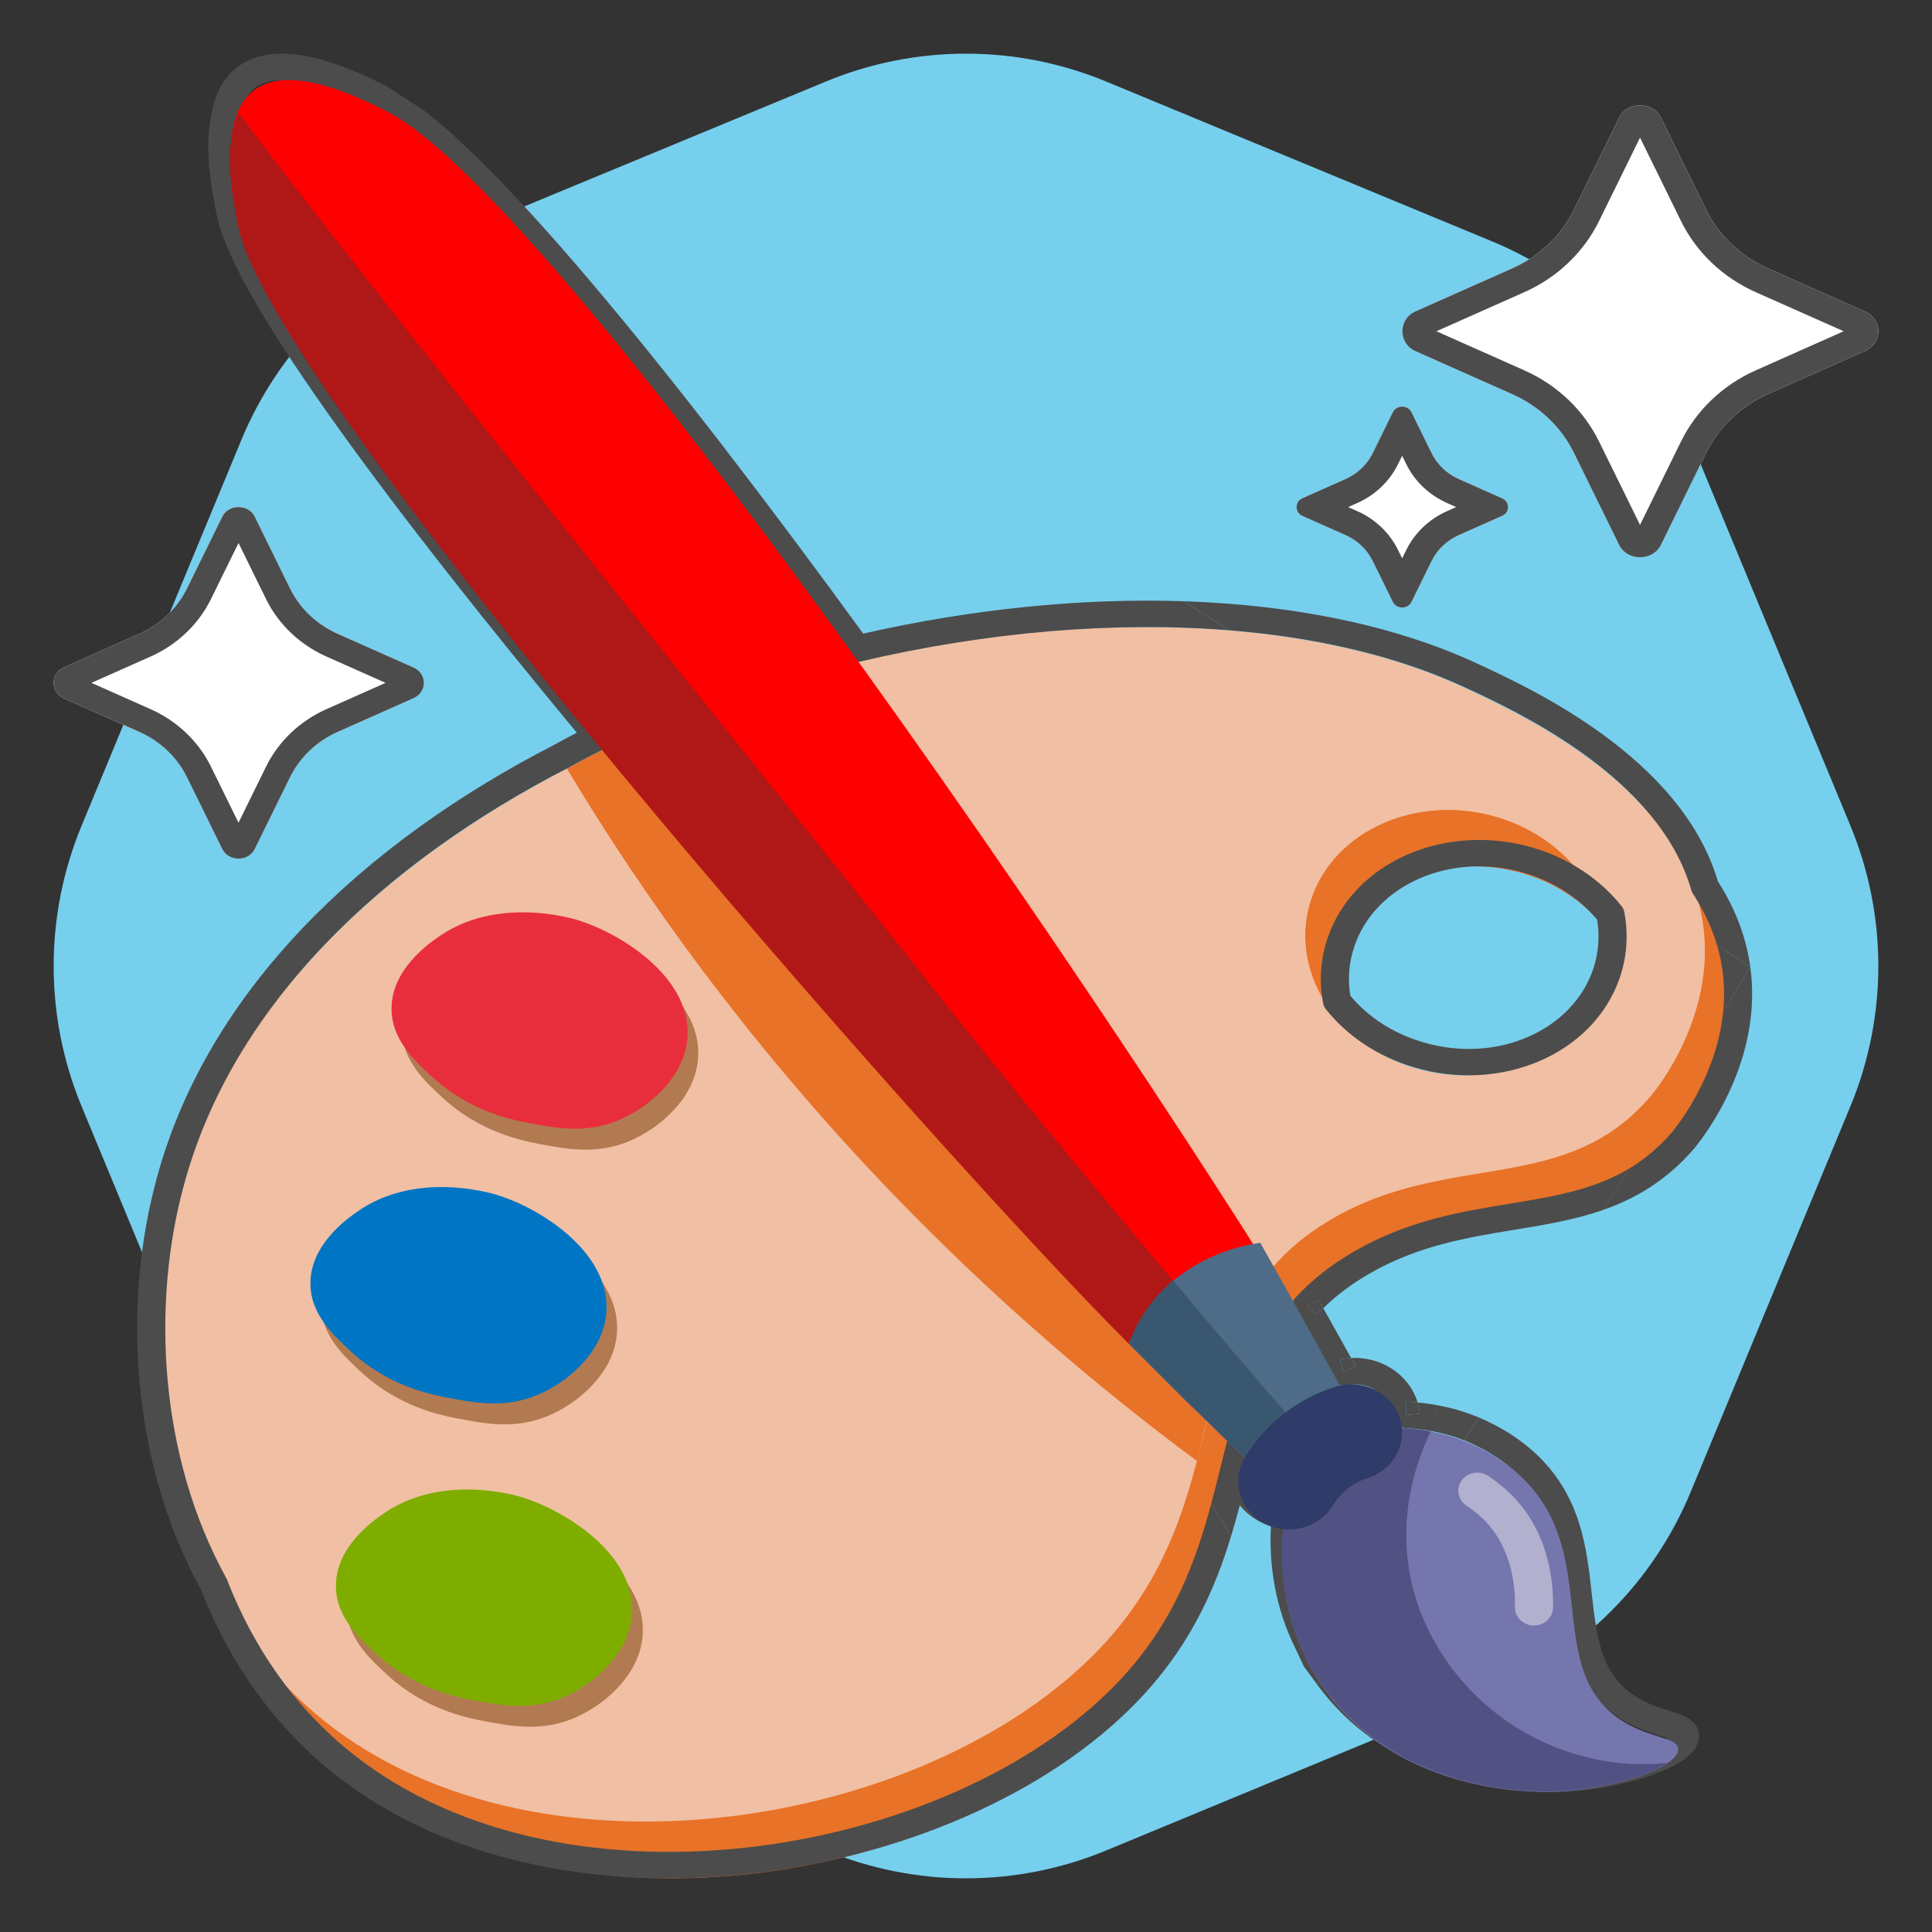 <svg width="72" height="72" viewBox="0 0 72 72" fill="none" xmlns="http://www.w3.org/2000/svg">
<rect x="0" y="0" width="72" height="72" fill="#333333" stroke="none"/>
<path d="M68.96 30.773C70.347 34.12 70.347 37.88 68.96 41.227L63.003 55.61C61.616 58.957 58.957 61.616 55.61 63.003L41.227 68.96C37.88 70.347 34.12 70.347 30.773 68.96L16.39 63.003C13.043 61.616 10.384 58.957 8.997 55.61L3.04 41.227C1.653 37.88 1.653 34.12 3.04 30.773L8.997 16.39C10.384 13.043 13.043 10.384 16.39 8.997L30.773 3.04C34.12 1.653 37.88 1.653 41.227 3.04L55.61 8.997C58.957 10.384 61.616 13.043 63.003 16.39L68.96 30.773Z" fill="#76CFED"/>
<path d="M64.436 36.592C63.755 31.568 57.728 28.753 55.587 27.757C41.533 21.184 12.291 29.184 7.612 46.612C5.938 52.821 7.073 61.454 13.043 66.235C21.254 72.808 36.102 70.114 42.257 63.232C47.362 57.521 44.568 51.043 50.638 47.528C55.005 44.996 59.345 46.679 62.493 42.962C62.635 42.774 64.904 40.026 64.436 36.592ZM60.621 38.868C59.756 41.44 56.651 42.801 53.672 41.898C50.694 41.009 48.978 38.181 49.843 35.609C50.709 33.023 53.828 31.663 56.806 32.565C59.77 33.467 61.486 36.282 60.621 38.868Z" fill="#E87227"/>
<path d="M63.474 34.49C62.793 29.467 56.766 26.652 54.625 25.655C40.571 19.083 11.329 27.083 6.65 44.511C4.962 50.706 6.097 59.339 12.067 64.12C20.278 70.692 35.126 67.999 41.28 61.117C46.386 55.406 43.592 48.928 49.661 45.413C54.029 42.881 58.369 44.564 61.517 40.847C61.673 40.672 63.942 37.925 63.474 34.49ZM59.645 36.766C58.78 39.339 55.674 40.699 52.696 39.797C49.718 38.908 48.002 36.08 48.867 33.507C49.732 30.921 52.852 29.561 55.83 30.463C58.794 31.366 60.51 34.181 59.645 36.766Z" fill="#F1BFA3"/>
<path d="M26.005 39.541C25.849 40.968 24.559 42.073 23.41 42.544C22.176 43.042 21.07 42.814 20.063 42.625C19.425 42.504 17.894 42.181 16.546 40.955C15.851 40.322 14.986 39.527 14.986 38.383C14.972 36.955 16.32 35.985 16.688 35.729C18.872 34.154 21.694 35.002 21.921 35.069C23.722 35.635 26.261 37.346 26.005 39.541Z" fill="#B27A50"/>
<path d="M22.984 49.777C22.828 51.205 21.537 52.309 20.389 52.781C19.155 53.279 18.049 53.05 17.042 52.861C16.404 52.74 14.872 52.417 13.525 51.191C12.83 50.558 11.965 49.764 11.965 48.619C11.951 47.191 13.298 46.222 13.667 45.966C15.851 44.39 18.673 45.238 18.9 45.306C20.701 45.871 23.225 47.582 22.984 49.777Z" fill="#B27A50"/>
<path d="M23.939 61.047C23.783 62.474 22.492 63.579 21.344 64.05C20.11 64.548 19.004 64.319 17.997 64.131C17.359 64.01 15.827 63.686 14.48 62.461C13.785 61.828 12.92 61.033 12.92 59.888C12.906 58.461 14.253 57.491 14.622 57.235C16.806 55.659 19.628 56.508 19.855 56.575C21.67 57.141 24.194 58.851 23.939 61.047Z" fill="#B27A50"/>
<path d="M25.611 38.76C25.455 40.187 24.164 41.292 23.016 41.763C21.782 42.261 20.676 42.032 19.669 41.844C19.031 41.722 17.499 41.399 16.152 40.174C15.457 39.541 14.592 38.746 14.592 37.601C14.578 36.174 15.925 35.204 16.294 34.948C18.478 33.372 21.3 34.221 21.527 34.288C23.328 34.854 25.852 36.564 25.611 38.76Z" fill="#E82E3C"/>
<path d="M22.589 48.998C22.433 50.425 21.143 51.53 19.994 52.001C18.76 52.499 17.654 52.271 16.647 52.082C16.009 51.961 14.478 51.638 13.13 50.412C12.435 49.779 11.57 48.984 11.57 47.84C11.556 46.412 12.903 45.442 13.272 45.186C15.456 43.611 18.278 44.459 18.505 44.526C20.306 45.079 22.83 46.803 22.589 48.998Z" fill="#0075C4"/>
<path d="M23.538 60.269C23.383 61.697 22.092 62.801 20.943 63.273C19.71 63.771 18.603 63.542 17.596 63.353C16.958 63.232 15.427 62.909 14.08 61.684C13.385 61.05 12.52 60.256 12.52 59.111C12.505 57.684 13.853 56.714 14.221 56.458C16.405 54.882 19.227 55.731 19.454 55.798C21.255 56.364 23.794 58.074 23.538 60.269Z" fill="#7EAD00"/>
<path d="M44.613 54.451C41.082 51.838 37.154 48.525 33.197 44.417C27.794 38.787 23.894 33.266 21.129 28.646C21.654 28.35 22.207 28.067 22.788 27.784C24.405 27.003 25.951 26.383 27.411 25.898C33.523 33.858 39.636 41.831 45.748 49.791C45.35 51.34 44.982 52.902 44.613 54.451Z" fill="#E87227"/>
<path d="M17.752 5.845C17.055 5.165 16.399 4.578 15.796 4.112L14.369 3.19L15.543 5.205C15.987 5.575 16.473 6.017 16.998 6.529C18.247 7.747 19.68 9.324 21.237 11.162C24.349 14.837 27.936 19.534 31.509 24.451C31.633 24.621 31.856 24.701 32.069 24.651C36.763 23.55 41.514 23.145 45.799 23.488L44.124 22.407C40.294 22.278 36.2 22.697 32.169 23.613C28.657 18.789 25.132 14.179 22.056 10.548C20.489 8.697 19.034 7.094 17.752 5.845Z" fill="#4C4C4C"/>
<path d="M14.369 3.19L14.359 3.185C13.849 2.935 12.935 2.486 11.964 2.22C11.019 1.961 9.839 1.824 8.944 2.431C8.26 2.894 7.971 3.648 7.859 4.373C7.597 5.697 7.934 7.322 8.085 8.043C8.255 8.881 8.786 10.011 9.554 11.33C10.331 12.664 11.378 14.235 12.619 15.966C15.011 19.303 18.142 23.261 21.497 27.306C21.228 27.445 20.964 27.585 20.707 27.729C20.702 27.732 20.697 27.735 20.691 27.738C13.55 31.402 7.747 36.881 5.845 43.896C4.577 48.507 4.848 54.44 7.486 59.234C8.507 61.847 10.129 64.261 12.473 66.12C16.765 69.522 22.752 70.5 28.411 69.775C34.067 69.051 39.5 66.614 42.711 63.059C44.429 61.156 45.291 59.169 45.874 57.265L45.145 56.014C44.568 58.165 43.787 60.345 41.912 62.421C38.908 65.748 33.737 68.099 28.269 68.799C22.805 69.498 17.148 68.536 13.148 65.366C10.959 63.63 9.428 61.359 8.459 58.866C8.451 58.846 8.442 58.826 8.431 58.807C5.917 54.259 5.643 48.566 6.86 44.142L6.86 44.14C8.669 37.471 14.222 32.172 21.226 28.587C21.243 28.578 21.259 28.569 21.275 28.558C21.676 28.335 22.096 28.118 22.536 27.901C22.674 27.834 22.773 27.712 22.805 27.569C22.838 27.426 22.802 27.276 22.706 27.161C19.213 22.964 15.951 18.852 13.488 15.415C12.256 13.697 11.229 12.153 10.473 10.857C9.71 9.547 9.251 8.532 9.114 7.857L9.113 7.854C8.955 7.098 8.668 5.654 8.891 4.545C8.892 4.537 8.893 4.53 8.894 4.523C8.989 3.905 9.208 3.467 9.557 3.23C10.029 2.91 10.775 2.921 11.671 3.166C12.535 3.403 13.369 3.811 13.884 4.064L13.933 4.088C14.381 4.312 14.921 4.687 15.543 5.205L14.369 3.19Z" fill="#4C4C4C"/>
<path d="M59.775 27.404C57.955 26.069 56.043 25.187 55.03 24.72C51.95 23.294 48.185 22.543 44.124 22.407L45.799 23.488C49.071 23.75 52.072 24.448 54.569 25.605C55.579 26.071 57.404 26.915 59.131 28.181C60.862 29.451 62.441 31.107 63.03 33.174C63.043 33.22 63.063 33.264 63.09 33.304C63.48 33.903 63.791 34.547 63.993 35.238L65.229 36.036C65.068 34.856 64.628 33.794 64.022 32.85C63.335 30.521 61.573 28.723 59.775 27.404Z" fill="#4C4C4C"/>
<path d="M64.216 37.715L65.229 36.036L63.993 35.238C64.08 35.537 64.147 35.846 64.19 36.163C64.264 36.7 64.265 37.22 64.216 37.715Z" fill="#4C4C4C"/>
<path d="M59.768 45.082C60.975 44.656 62.127 43.981 63.156 42.779L63.16 42.773L63.171 42.76L63.18 42.748L62.759 42.456L63.182 42.746L63.195 42.73L63.198 42.726C63.506 42.335 65.71 39.534 65.229 36.036L64.216 37.715C63.979 40.067 62.589 41.843 62.352 42.144L62.338 42.163L62.336 42.165L62.332 42.17C61.814 42.774 61.264 43.223 60.681 43.569L59.768 45.082Z" fill="#4C4C4C"/>
<path d="M55.096 52.819C54.577 52.603 54.067 52.461 53.581 52.371L53.583 52.371L53.479 52.854L53.58 52.371L53.581 52.371C53.324 52.322 53.073 52.288 52.83 52.266C52.873 52.405 52.9 52.545 52.914 52.685L52.392 52.73L52.415 52.238C52.463 52.24 52.512 52.242 52.561 52.245C52.649 52.25 52.739 52.257 52.83 52.266C52.821 52.234 52.81 52.202 52.799 52.17C52.444 51.168 51.422 50.551 50.351 50.609L50.522 50.917L50.057 51.145L49.938 50.665C50.076 50.635 50.214 50.616 50.351 50.609C50.042 50.052 49.696 49.43 49.316 48.753C49.233 48.834 49.153 48.917 49.076 49L48.681 48.676L49.144 48.446L49.316 48.753C49.788 48.288 50.355 47.854 51.048 47.456C52.846 46.424 54.642 46.125 56.437 45.83L56.483 45.823C57.589 45.641 58.7 45.459 59.768 45.082L60.681 43.569C59.377 44.341 57.906 44.589 56.257 44.859L56.229 44.864C54.452 45.156 52.481 45.48 50.503 46.615C49.6 47.133 48.876 47.715 48.285 48.353C48.143 48.507 48.116 48.727 48.217 48.907C48.738 49.832 49.2 50.662 49.593 51.373C49.703 51.572 49.944 51.676 50.177 51.625C50.866 51.473 51.577 51.838 51.805 52.482C51.84 52.58 51.861 52.678 51.871 52.776C51.895 53.021 52.108 53.212 52.37 53.222C52.687 53.236 53.026 53.271 53.375 53.337L53.378 53.338C53.764 53.409 54.166 53.519 54.576 53.681L55.096 52.819Z" fill="#4C4C4C"/>
<path d="M49.084 62.775C52.166 67 57.616 66.8 58.289 66.773L58.291 66.773C59.404 66.724 60.591 66.488 61.51 66.171C61.967 66.013 62.382 65.827 62.694 65.617C62.849 65.512 62.998 65.389 63.11 65.245C63.223 65.101 63.32 64.909 63.316 64.682L63.315 64.677C63.304 64.311 63.045 64.101 62.84 63.991C62.663 63.896 62.434 63.824 62.24 63.764L62.21 63.755C61.781 63.621 61.294 63.466 60.818 63.128L60.5 63.52L60.816 63.127L60.818 63.128C59.668 62.306 59.502 61.042 59.318 59.382L59.313 59.333C59.134 57.711 58.922 55.792 57.294 54.232C56.469 53.441 55.542 53.007 55.101 52.821L55.098 52.82L55.096 52.819L54.576 53.681C54.608 53.694 54.641 53.707 54.674 53.721C55.064 53.885 55.854 54.259 56.546 54.922C57.9 56.22 58.091 57.814 58.276 59.483L58.285 59.568C58.455 61.113 58.642 62.81 60.183 63.912L60.184 63.913C60.806 64.355 61.436 64.552 61.866 64.686L61.88 64.69C61.983 64.722 62.068 64.749 62.142 64.774C62.124 64.787 62.105 64.801 62.084 64.816C61.879 64.954 61.56 65.104 61.149 65.246C60.331 65.528 59.249 65.744 58.243 65.788C57.565 65.816 52.679 65.963 49.948 62.217C49.849 62.081 49.756 61.945 49.668 61.809L49.084 62.775Z" fill="#4C4C4C"/>
<path d="M46.204 56.097C46.386 56.323 46.616 56.52 46.89 56.675C47.042 56.761 47.201 56.829 47.364 56.881C47.305 57.98 47.41 59.55 48.156 61.182L48.157 61.184L48.599 62.116L49.084 62.775L49.668 61.809C49.452 61.471 49.272 61.133 49.121 60.797L49.12 60.795C48.362 59.137 48.342 57.537 48.44 56.541C48.466 56.275 48.261 56.038 47.979 56.007C47.791 55.986 47.604 55.928 47.429 55.83C46.789 55.468 46.571 54.697 46.926 54.087C47.036 53.899 47.003 53.665 46.845 53.51C46.786 53.451 46.724 53.39 46.661 53.328C46.529 53.197 46.332 53.145 46.147 53.191C45.962 53.237 45.818 53.374 45.772 53.549C45.675 53.917 45.583 54.291 45.49 54.665L45.489 54.666C45.378 55.113 45.266 55.563 45.145 56.014L45.874 57.265C45.994 56.872 46.102 56.482 46.204 56.097Z" fill="#4C4C4C"/>
<path fill-rule="evenodd" clip-rule="evenodd" d="M57.164 31.603C53.926 30.631 50.449 32.082 49.474 34.967C49.2 35.774 49.158 36.604 49.312 37.398C49.326 37.473 49.359 37.544 49.407 37.605C50.188 38.587 51.321 39.368 52.694 39.774C55.933 40.745 59.394 39.294 60.369 36.423C60.643 35.611 60.685 34.778 60.53 33.981C60.516 33.907 60.483 33.836 60.435 33.775C59.657 32.795 58.528 32.014 57.164 31.603ZM56.845 32.542C54.069 31.709 51.245 32.98 50.473 35.266C50.266 35.874 50.223 36.5 50.322 37.107C50.969 37.882 51.89 38.504 53.009 38.834L53.011 38.835C55.787 39.668 58.598 38.398 59.37 36.125C59.578 35.51 59.62 34.882 59.52 34.272C58.875 33.499 57.958 32.877 56.845 32.542Z" fill="#4C4C4C"/>
<path d="M49.316 48.753L49.144 48.446L48.681 48.676L49.076 49C49.153 48.917 49.233 48.834 49.316 48.753Z" fill="#4C4C4C"/>
<path d="M50.351 50.609C50.214 50.616 50.076 50.635 49.938 50.665L50.057 51.145L50.522 50.917L50.351 50.609Z" fill="#4C4C4C"/>
<path d="M52.83 52.266C52.739 52.257 52.649 52.25 52.561 52.245C52.512 52.242 52.463 52.24 52.415 52.238L52.392 52.73L52.914 52.685C52.9 52.545 52.873 52.405 52.83 52.266Z" fill="#4C4C4C"/>
<path d="M50.36 53.385C51.168 53.223 52.884 52.994 54.713 53.762C55.125 53.937 55.976 54.341 56.727 55.068C59.663 57.91 57.55 62.045 60.273 64.011C61.379 64.806 62.527 64.712 62.541 65.183C62.556 65.87 60.159 66.678 58.06 66.772C57.394 66.799 52.274 66.974 49.395 62.988C47.212 59.971 47.836 56.712 47.963 56.065C47.977 55.849 48.062 54.718 49.041 53.964C49.537 53.56 50.062 53.439 50.36 53.385Z" fill="#7676AE"/>
<path d="M62.143 65.695C61.377 66.221 59.633 66.692 58.059 66.759C57.392 66.786 52.287 66.948 49.394 62.961C47.196 59.958 47.82 56.685 47.962 56.039C47.976 55.837 48.061 54.692 49.039 53.938C49.536 53.56 50.06 53.426 50.358 53.372C50.94 53.251 52.06 53.103 53.322 53.345C52.868 54.274 51.989 56.483 52.642 59.136C53.379 62.059 55.776 64.618 59.009 65.453C60.157 65.763 61.235 65.79 62.143 65.695Z" fill="#515283"/>
<path fill-rule="evenodd" clip-rule="evenodd" d="M54.475 55.166C54.701 54.862 55.144 54.79 55.464 55.004C55.736 55.187 56.008 55.4 56.279 55.657L56.287 55.665L56.287 55.665C57.83 57.177 57.892 59.197 57.877 59.918C57.869 60.29 57.545 60.585 57.154 60.578C56.762 60.571 56.451 60.263 56.459 59.891C56.472 59.239 56.393 57.707 55.273 56.606C55.063 56.407 54.855 56.244 54.646 56.105C54.326 55.89 54.25 55.47 54.475 55.166Z" fill="#B1B0CE"/>
<path d="M50.26 52.228C46.474 45.265 21.62 7.78 14.402 4.144C13.423 3.659 10.899 2.379 9.523 3.322C8.105 4.292 8.687 7.147 8.899 8.251C10.473 16.063 41.014 49.157 46.871 54.827C47.339 54.234 48.048 53.507 49.055 52.874C49.494 52.605 49.891 52.389 50.26 52.228Z" fill="#FF0000"/>
<path d="M34.262 36.177C37.41 40.163 40.573 44.002 43.721 47.733C43.579 47.854 43.451 47.988 43.324 48.11C42.629 48.81 42.26 49.578 42.076 50.09C34.418 42.413 10.127 14.678 8.879 8.442C8.695 7.553 8.283 5.506 8.879 4.253C8.893 4.24 8.893 4.226 8.907 4.213C12.892 9.681 29.738 30.466 34.262 36.177Z" fill="#B01717"/>
<path d="M50.257 52.229C49.888 52.404 49.491 52.606 49.066 52.875C48.059 53.508 47.35 54.236 46.896 54.828C46.158 54.128 45.251 53.225 44.173 52.188C43.521 51.542 42.826 50.842 42.074 50.087C42.259 49.576 42.627 48.808 43.322 48.108C44.613 46.788 46.215 46.424 46.967 46.316C48.342 48.741 49.477 50.801 50.257 52.229Z" fill="#4E6C87"/>
<path d="M48.47 53.291C48.328 53.398 48.186 53.493 48.073 53.614C48.03 53.641 47.974 53.681 47.931 53.735C47.789 53.856 47.662 53.964 47.562 54.085C47.421 54.22 47.293 54.355 47.208 54.462C47.08 54.584 46.995 54.691 46.896 54.812C46.158 54.112 45.251 53.21 44.173 52.173C43.521 51.526 42.826 50.826 42.074 50.072C42.259 49.56 42.627 48.792 43.322 48.092C43.464 47.957 43.592 47.823 43.719 47.715C45.293 49.614 46.896 51.472 48.47 53.291Z" fill="#3A5770"/>
<path fill-rule="evenodd" clip-rule="evenodd" d="M52.155 52.818C52.485 53.759 51.95 54.776 50.959 55.09C50.785 55.145 50.594 55.224 50.4 55.353L50.383 55.364L50.383 55.364C50.022 55.6 49.806 55.892 49.657 56.128C49.12 56.979 47.958 57.254 47.063 56.744C46.167 56.234 45.877 55.131 46.414 54.28C46.69 53.845 47.238 53.062 48.232 52.41C48.801 52.031 49.345 51.815 49.763 51.682C50.754 51.369 51.825 51.877 52.155 52.818Z" fill="#2F3B68"/>
<path d="M15.403 24.873L12.592 23.624C11.804 23.274 11.174 22.675 10.806 21.925L9.493 19.253C9.256 18.778 8.521 18.778 8.284 19.253L6.971 21.925C6.603 22.675 5.973 23.274 5.185 23.624L2.374 24.873C1.875 25.098 1.875 25.798 2.374 26.023L5.185 27.272C5.973 27.621 6.603 28.221 6.971 28.97L8.284 31.643C8.521 32.118 9.256 32.118 9.493 31.643L10.806 28.97C11.174 28.221 11.804 27.621 12.592 27.272L15.403 26.023C15.928 25.798 15.928 25.098 15.403 24.873Z" fill="white"/>
<path fill-rule="evenodd" clip-rule="evenodd" d="M14.37 25.448L12.175 26.424C12.175 26.424 12.175 26.424 12.175 26.424C12.175 26.424 12.175 26.424 12.175 26.424C11.177 26.867 10.378 27.626 9.913 28.575C9.913 28.575 9.913 28.575 9.913 28.575C9.913 28.575 9.913 28.575 9.913 28.575L8.889 30.66L7.864 28.575C7.864 28.575 7.864 28.575 7.864 28.575C7.864 28.575 7.864 28.575 7.864 28.575C7.399 27.626 6.6 26.867 5.603 26.424C5.602 26.424 5.602 26.424 5.602 26.424C5.602 26.424 5.602 26.424 5.602 26.424L3.407 25.448L5.602 24.472C5.602 24.472 5.602 24.472 5.602 24.472C5.602 24.472 5.602 24.472 5.603 24.472C6.6 24.029 7.399 23.27 7.864 22.321C7.864 22.321 7.864 22.321 7.864 22.321C7.864 22.321 7.864 22.321 7.864 22.321L8.889 20.236L9.913 22.321C9.913 22.321 9.913 22.321 9.913 22.321C9.913 22.321 9.913 22.321 9.913 22.321C10.378 23.27 11.177 24.029 12.175 24.472C12.175 24.472 12.175 24.472 12.175 24.472C12.175 24.472 12.175 24.472 12.175 24.472L14.37 25.448ZM12.592 23.624L15.403 24.873C15.928 25.098 15.928 25.798 15.403 26.023L12.592 27.272C11.804 27.621 11.174 28.221 10.806 28.97L9.493 31.643C9.256 32.118 8.521 32.118 8.284 31.643L6.971 28.97C6.603 28.221 5.973 27.621 5.185 27.272L2.374 26.023C1.875 25.798 1.875 25.098 2.374 24.873L5.185 23.624C5.973 23.274 6.603 22.675 6.971 21.925L8.284 19.253C8.521 18.778 9.256 18.778 9.493 19.253L10.806 21.925C11.174 22.675 11.804 23.274 12.592 23.624Z" fill="#4C4C4C"/>
<path d="M69.495 11.606L65.881 10.001C64.868 9.551 64.057 8.78 63.584 7.816L61.896 4.38C61.592 3.769 60.646 3.769 60.342 4.38L58.654 7.816C58.181 8.78 57.37 9.551 56.357 10.001L52.744 11.606C52.102 11.896 52.102 12.795 52.744 13.084L56.357 14.69C57.37 15.14 58.181 15.91 58.654 16.874L60.342 20.311C60.646 20.921 61.592 20.921 61.896 20.311L63.584 16.874C64.057 15.91 64.868 15.14 65.881 14.69L69.495 13.084C70.17 12.795 70.17 11.896 69.495 11.606Z" fill="white"/>
<path d="M55.977 18.569L54.371 17.855C53.921 17.655 53.56 17.312 53.35 16.884L52.6 15.357C52.465 15.085 52.044 15.085 51.909 15.357L51.159 16.884C50.949 17.312 50.589 17.655 50.138 17.855L48.532 18.569C48.247 18.697 48.247 19.097 48.532 19.225L50.138 19.939C50.589 20.139 50.949 20.481 51.159 20.91L51.909 22.437C52.044 22.708 52.465 22.708 52.6 22.437L53.35 20.91C53.56 20.481 53.921 20.139 54.371 19.939L55.977 19.225C56.277 19.097 56.277 18.697 55.977 18.569Z" fill="white"/>
<path fill-rule="evenodd" clip-rule="evenodd" d="M68.709 12.345L65.442 10.893C64.207 10.346 63.22 9.406 62.644 8.233C62.644 8.233 62.644 8.233 62.644 8.233L61.119 5.129L59.594 8.233C59.594 8.233 59.594 8.232 59.594 8.233C59.019 9.406 58.031 10.346 56.797 10.893L53.53 12.345L56.797 13.797C58.031 14.345 59.018 15.284 59.594 16.457C59.594 16.457 59.594 16.457 59.594 16.457L61.119 19.561L62.644 16.458C62.644 16.458 62.644 16.458 62.644 16.458C63.22 15.285 64.207 14.345 65.442 13.797L68.709 12.345ZM65.881 14.69C64.868 15.14 64.057 15.91 63.584 16.874L61.896 20.311C61.592 20.921 60.646 20.921 60.342 20.311L58.654 16.874C58.181 15.91 57.37 15.14 56.357 14.69L52.744 13.084C52.102 12.795 52.102 11.896 52.744 11.606L56.357 10.001C57.37 9.551 58.181 8.78 58.654 7.816L60.342 4.38C60.646 3.769 61.592 3.769 61.896 4.38L63.584 7.816C64.057 8.78 64.868 9.551 65.881 10.001L69.495 11.606C70.17 11.896 70.17 12.795 69.495 13.084L65.881 14.69ZM55.977 19.225C56.277 19.097 56.277 18.697 55.977 18.569L54.371 17.855C53.921 17.655 53.56 17.312 53.35 16.884L52.6 15.357C52.465 15.085 52.044 15.085 51.909 15.357L51.159 16.884C50.949 17.312 50.589 17.655 50.138 17.855L48.532 18.569C48.247 18.697 48.247 19.097 48.532 19.225L50.138 19.939C50.589 20.139 50.949 20.481 51.159 20.91L51.909 22.437C52.044 22.708 52.465 22.708 52.6 22.437L53.35 20.91C53.56 20.481 53.921 20.139 54.371 19.939L55.977 19.225ZM53.932 19.046L54.268 18.897L53.932 18.748C53.261 18.45 52.723 17.939 52.41 17.301C52.41 17.301 52.41 17.301 52.41 17.301L52.255 16.985L52.099 17.3C52.099 17.3 52.1 17.3 52.099 17.3C51.786 17.938 51.249 18.45 50.578 18.748L50.242 18.897L50.578 19.046C50.578 19.046 50.578 19.046 50.578 19.046C51.249 19.344 51.786 19.855 52.099 20.493C52.099 20.493 52.099 20.493 52.099 20.493L52.255 20.809L52.41 20.493C52.41 20.493 52.41 20.494 52.41 20.493C52.723 19.856 53.261 19.344 53.932 19.046C53.932 19.046 53.931 19.046 53.932 19.046Z" fill="#4C4C4C"/>
</svg>
